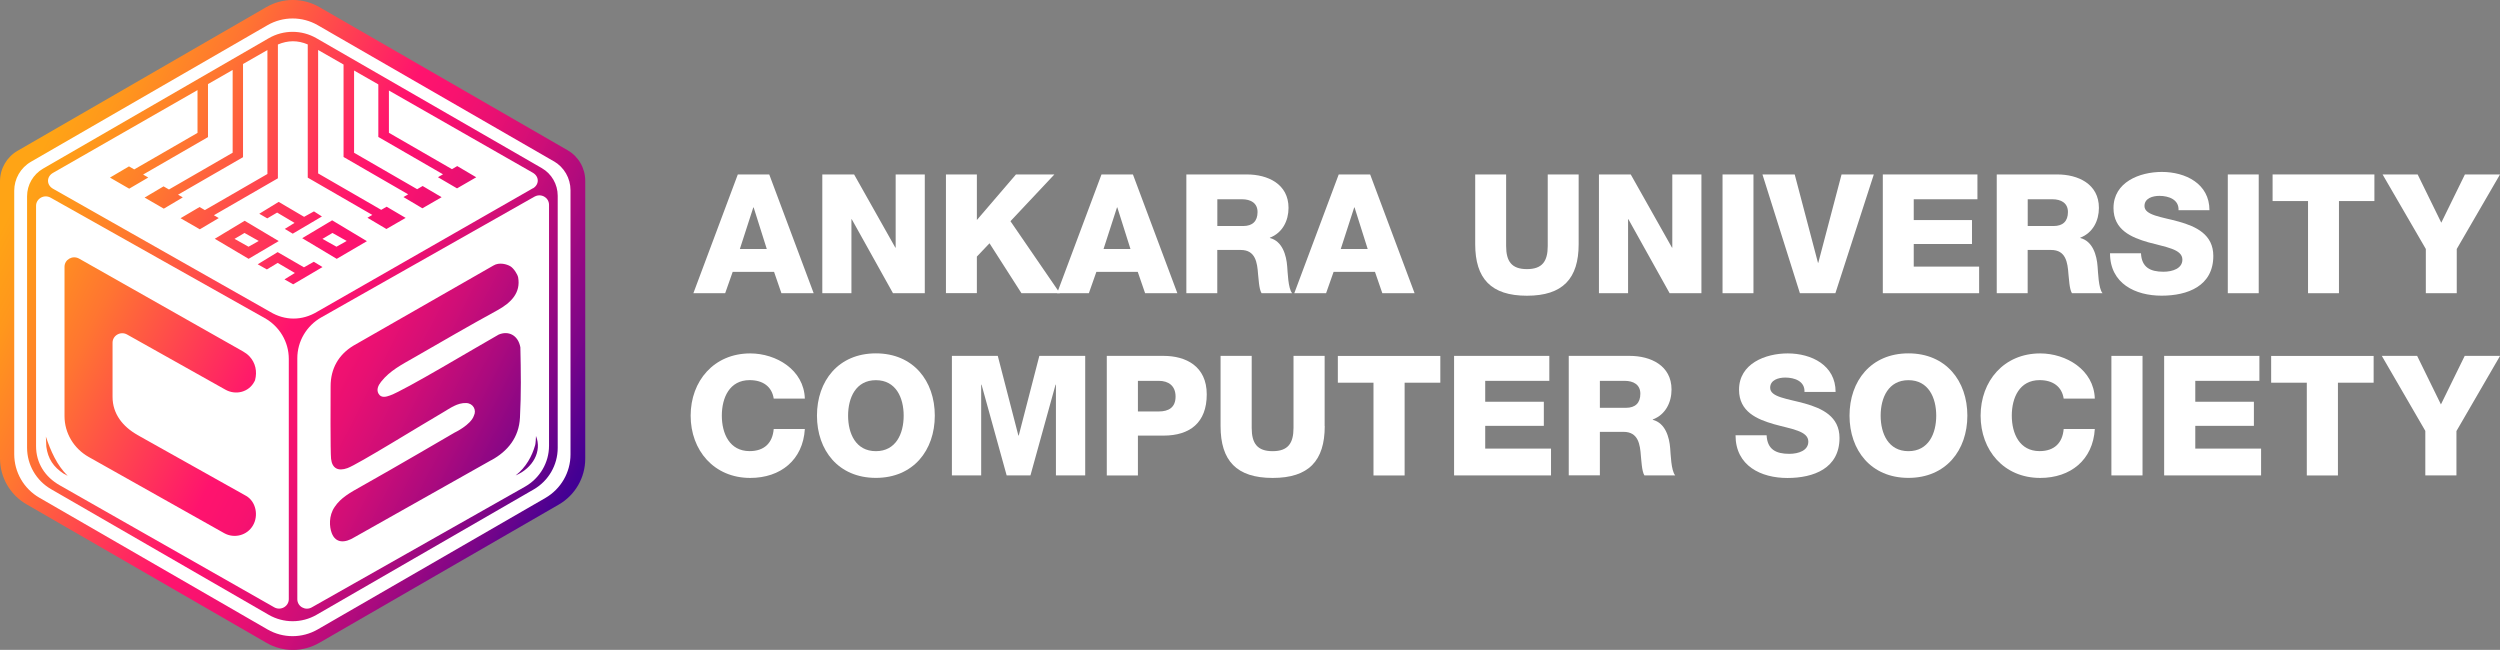 <?xml version="1.0" encoding="UTF-8"?>
<svg id="katman_2" data-name="katman 2" xmlns="http://www.w3.org/2000/svg" xmlns:xlink="http://www.w3.org/1999/xlink" viewBox="0 0 486.68 126.51">
  <rect x="0" y="0" width="486.68" height="126.51" fill="#808080" stroke="none"/>
  <defs>
    <style>
      .cls-1 {
        fill: url(#Adsız_degrade_121);
      }

      .cls-1, .cls-2 {
        stroke-width: 0px;
      }

      .cls-2 {
        fill: #fff;
      }
    </style>
    <linearGradient id="Adsız_degrade_121" data-name="Adsız degrade 121" x1="-.23" y1="34.09" x2="113.74" y2="92.16" gradientUnits="userSpaceOnUse">
      <stop offset=".04" stop-color="#ffa415"/>
      <stop offset=".11" stop-color="#ff971c"/>
      <stop offset=".23" stop-color="#ff7531"/>
      <stop offset=".38" stop-color="#ff3e53"/>
      <stop offset=".5" stop-color="#ff136e"/>
      <stop offset=".56" stop-color="#f9126f"/>
      <stop offset=".63" stop-color="#e91072"/>
      <stop offset=".71" stop-color="#cf0e77"/>
      <stop offset=".8" stop-color="#ab0a7e"/>
      <stop offset=".9" stop-color="#7c0588"/>
      <stop offset=".99" stop-color="#440093"/>
      <stop offset="1" stop-color="#410094"/>
    </linearGradient>
  </defs>
  <g id="katman_1" data-name="katman 1">
    <g>
      <g>
        <g>
          <path class="cls-2" d="M143.63,33.96h6.12l8.65,23.12h-6.28l-1.43-4.15h-8.06l-1.46,4.15h-6.19l8.65-23.12ZM144.02,48.47h5.25l-2.56-8.1h-.06l-2.62,8.1Z"/>
          <path class="cls-2" d="M160.08,33.96h6.19l8.03,14.25h.06v-14.25h5.67v23.12h-6.19l-8.03-14.41h-.06v14.41h-5.67v-23.12Z"/>
          <path class="cls-2" d="M184.15,33.96h6.02v8.87l7.61-8.87h7.48l-8.55,9.1,9.62,14.02h-7.48l-6.22-9.72-2.46,2.59v7.12h-6.02v-23.12Z"/>
          <path class="cls-2" d="M214.43,33.96h6.12l8.65,23.12h-6.28l-1.43-4.15h-8.06l-1.46,4.15h-6.19l8.65-23.12ZM214.82,48.47h5.25l-2.56-8.1h-.06l-2.62,8.1Z"/>
          <path class="cls-2" d="M230.95,33.96h11.79c4.05,0,8.1,1.85,8.1,6.51,0,2.49-1.17,4.86-3.63,5.8v.06c2.43.62,3.21,3.34,3.37,5.54.1,1,.16,4.31.97,5.21h-5.96c-.52-.81-.58-3.01-.68-3.69-.16-2.33-.52-4.73-3.37-4.73h-4.57v8.42h-6.02v-23.12ZM236.97,44h5.05c1.81,0,2.79-.94,2.79-2.72s-1.36-2.49-3.04-2.49h-4.79v5.21Z"/>
          <path class="cls-2" d="M260.61,33.96h6.12l8.65,23.12h-6.28l-1.43-4.15h-8.06l-1.46,4.15h-6.19l8.65-23.12ZM261,48.47h5.25l-2.56-8.1h-.06l-2.62,8.1Z"/>
          <path class="cls-2" d="M307.32,47.53c0,6.7-3.08,10.04-10.07,10.04s-10.07-3.34-10.07-10.04v-13.57h6.02v13.93c0,2.98,1.07,4.5,4.05,4.5s4.05-1.52,4.05-4.5v-13.93h6.02v13.57Z"/>
          <path class="cls-2" d="M311.27,33.96h6.19l8.03,14.25h.06v-14.25h5.67v23.12h-6.19l-8.03-14.41h-.06v14.41h-5.67v-23.12Z"/>
          <path class="cls-2" d="M335.33,33.96h6.02v23.12h-6.02v-23.12Z"/>
          <path class="cls-2" d="M357.32,57.08h-6.93l-7.29-23.12h6.28l4.53,17.2h.06l4.53-17.2h6.28l-7.48,23.12Z"/>
          <path class="cls-2" d="M366.52,33.96h18.43v4.83h-12.4v4.05h11.34v4.66h-11.34v4.4h12.73v5.18h-18.75v-23.12Z"/>
          <path class="cls-2" d="M388.71,33.96h11.79c4.05,0,8.1,1.85,8.1,6.51,0,2.49-1.17,4.86-3.63,5.8v.06c2.43.62,3.21,3.34,3.37,5.54.1,1,.16,4.31.97,5.21h-5.96c-.52-.81-.58-3.01-.68-3.69-.16-2.33-.52-4.73-3.37-4.73h-4.57v8.42h-6.02v-23.12ZM394.73,44h5.05c1.81,0,2.79-.94,2.79-2.72s-1.36-2.49-3.04-2.49h-4.79v5.21Z"/>
          <path class="cls-2" d="M416.79,49.31c.13,2.72,1.78,3.59,4.37,3.59,1.81,0,3.69-.65,3.69-2.36,0-2.07-3.3-2.43-6.64-3.37-3.27-.94-6.77-2.4-6.77-6.67,0-5.05,5.08-7.03,9.42-7.03,4.57,0,9.26,2.27,9.26,7.45h-6.02c.1-2.07-1.91-2.79-3.72-2.79-1.3,0-2.91.45-2.91,1.98,0,1.81,3.34,2.11,6.7,3.04,3.34.94,6.7,2.49,6.7,6.67,0,5.86-4.99,7.74-10.07,7.74s-10.04-2.33-10.04-8.26h6.02Z"/>
          <path class="cls-2" d="M433.69,33.96h6.02v23.12h-6.02v-23.12Z"/>
          <path class="cls-2" d="M462.23,39.14h-6.9v17.94h-6.02v-17.94h-6.9v-5.18h19.82v5.18Z"/>
          <path class="cls-2" d="M478.26,48.47v8.61h-6.02v-8.61l-8.42-14.51h6.83l4.6,9.39,4.6-9.39h6.83l-8.42,14.51Z"/>
        </g>
        <g>
          <path class="cls-2" d="M150.62,77.59c-.36-2.35-2.12-3.59-4.69-3.59-3.91,0-5.41,3.42-5.41,6.91s1.5,6.91,5.41,6.91c2.87,0,4.47-1.6,4.69-4.3h6.06c-.36,6.03-4.73,9.52-10.63,9.52-7.07,0-11.6-5.38-11.6-12.12s4.53-12.12,11.6-12.12c5.05,0,10.46,3.19,10.63,8.8h-6.06Z"/>
          <path class="cls-2" d="M170.51,68.79c7.3,0,11.47,5.38,11.47,12.12s-4.17,12.12-11.47,12.12-11.47-5.38-11.47-12.12,4.17-12.12,11.47-12.12ZM170.51,87.83c3.91,0,5.41-3.42,5.41-6.91s-1.5-6.91-5.41-6.91-5.41,3.42-5.41,6.91,1.5,6.91,5.41,6.91Z"/>
          <path class="cls-2" d="M185.31,69.28h8.93l4.01,15.51h.07l4.01-15.51h8.93v23.27h-5.7v-17.67h-.07l-4.89,17.67h-4.63l-4.89-17.67h-.07v17.67h-5.7v-23.27Z"/>
          <path class="cls-2" d="M215.46,69.28h11.05c4.33,0,8.41,1.99,8.41,7.5s-3.29,8.02-8.41,8.02h-4.99v7.76h-6.06v-23.27ZM221.52,80.1h4.07c1.92,0,3.26-.78,3.26-2.9s-1.4-3.06-3.26-3.06h-4.07v5.96Z"/>
          <path class="cls-2" d="M257.89,82.94c0,6.75-3.1,10.1-10.14,10.1s-10.14-3.36-10.14-10.1v-13.66h6.06v14.02c0,3,1.08,4.53,4.07,4.53s4.07-1.53,4.07-4.53v-14.02h6.06v13.66Z"/>
          <path class="cls-2" d="M280.38,74.5h-6.94v18.06h-6.06v-18.06h-6.94v-5.21h19.95v5.21Z"/>
          <path class="cls-2" d="M283.06,69.28h18.55v4.86h-12.48v4.07h11.41v4.69h-11.41v4.43h12.81v5.22h-18.87v-23.27Z"/>
          <path class="cls-2" d="M305.39,69.28h11.86c4.07,0,8.15,1.86,8.15,6.55,0,2.51-1.17,4.89-3.65,5.83v.07c2.44.62,3.23,3.36,3.39,5.57.1,1.01.16,4.33.98,5.25h-6c-.52-.81-.59-3.03-.68-3.72-.16-2.35-.52-4.76-3.39-4.76h-4.6v8.47h-6.06v-23.27ZM311.45,79.39h5.08c1.83,0,2.8-.95,2.8-2.74s-1.37-2.51-3.06-2.51h-4.82v5.25Z"/>
          <path class="cls-2" d="M343.91,84.73c.13,2.74,1.79,3.62,4.4,3.62,1.83,0,3.72-.65,3.72-2.38,0-2.09-3.32-2.44-6.68-3.39-3.29-.95-6.81-2.41-6.81-6.71,0-5.08,5.12-7.07,9.48-7.07,4.6,0,9.32,2.28,9.32,7.5h-6.06c.1-2.09-1.92-2.8-3.75-2.8-1.3,0-2.93.46-2.93,1.99,0,1.83,3.36,2.12,6.75,3.06,3.36.95,6.75,2.51,6.75,6.71,0,5.9-5.02,7.79-10.14,7.79s-10.1-2.35-10.1-8.31h6.06Z"/>
          <path class="cls-2" d="M371.52,68.79c7.3,0,11.47,5.38,11.47,12.12s-4.17,12.12-11.47,12.12-11.47-5.38-11.47-12.12,4.17-12.12,11.47-12.12ZM371.52,87.83c3.91,0,5.41-3.42,5.41-6.91s-1.5-6.91-5.41-6.91-5.41,3.42-5.41,6.91,1.5,6.91,5.41,6.91Z"/>
          <path class="cls-2" d="M401.74,77.59c-.36-2.35-2.12-3.59-4.69-3.59-3.91,0-5.41,3.42-5.41,6.91s1.5,6.91,5.41,6.91c2.87,0,4.47-1.6,4.69-4.3h6.06c-.36,6.03-4.73,9.52-10.63,9.52-7.07,0-11.6-5.38-11.6-12.12s4.53-12.12,11.6-12.12c5.05,0,10.46,3.19,10.63,8.8h-6.06Z"/>
          <path class="cls-2" d="M411.03,69.28h6.06v23.27h-6.06v-23.27Z"/>
          <path class="cls-2" d="M421.29,69.28h18.55v4.86h-12.48v4.07h11.41v4.69h-11.41v4.43h12.81v5.22h-18.87v-23.27Z"/>
          <path class="cls-2" d="M462.07,74.5h-6.94v18.06h-6.06v-18.06h-6.94v-5.21h19.95v5.21Z"/>
          <path class="cls-2" d="M478.2,83.88v8.67h-6.06v-8.67l-8.47-14.6h6.88l4.63,9.45,4.63-9.45h6.88l-8.47,14.6Z"/>
        </g>
      </g>
      <g>
        <path id="renk" class="cls-1" d="M110.5,29.25L62.15,1.37c-3.18-1.83-7.1-1.83-10.28,0L3.43,29.35c-2.12,1.22-3.43,3.49-3.43,5.94v53.96c0,3.67,1.96,7.07,5.14,8.91l46.73,26.98c3.18,1.84,7.1,1.84,10.29,0l46.63-26.92c3.18-1.84,5.14-5.23,5.14-8.91v-54.12c0-2.45-1.31-4.72-3.43-5.94Z"/>
        <path id="_ÇERÇEVE" data-name="ÇERÇEVE" class="cls-2" d="M108.57,87.19c0,3.33-1.78,6.41-4.66,8.08l-42.28,24.41c-2.89,1.67-6.44,1.67-9.33,0l-42.37-24.46c-2.89-1.67-4.66-4.75-4.66-8.08v-48.93c0-2.22,1.19-4.27,3.11-5.38L52.3,7.45c2.88-1.67,6.44-1.67,9.32,0l43.84,25.27c1.93,1.11,3.11,3.16,3.11,5.39v49.08ZM107.79,31.39L61.85,4.9c-3.02-1.74-6.75-1.74-9.77,0L6.03,31.49c-2.02,1.16-3.26,3.32-3.26,5.64v51.29c0,3.49,1.86,6.72,4.89,8.47l44.41,25.64c3.02,1.75,6.75,1.75,9.78,0l44.32-25.59c3.02-1.75,4.89-4.97,4.89-8.47v-51.44c0-2.33-1.24-4.48-3.26-5.65Z"/>
        <path id="sağ" class="cls-2" d="M104.07,38.27l-41.5,23.5c-2.9,1.64-4.69,4.68-4.69,7.97v46.91c0,1.42,1.56,2.3,2.81,1.59l41.5-23.49c2.9-1.64,4.69-4.68,4.69-7.97v-46.91c0-1.42-1.56-2.3-2.81-1.59ZM95.65,89.57l-26.62,15c-1.84,1.15-3.67,1.25-4.45-.79-.46-1.2-.63-3.36.58-5.11,1.19-1.77,2.92-2.73,5.39-4.11,6.01-3.36,17.92-10.33,17.92-10.33,0,0,3.19-1.5,3.79-3.32.54-1.07-.12-2.39-1.49-2.45-1.73-.07-3.14,1.01-4.51,1.81-4.36,2.53-16.58,10.12-18.62,10.86-1.8.65-2.98.07-3.19-1.81-.15-1.32-.1-12.09-.09-14.12,0-3.43,1.53-6.13,4.41-7.89l27.29-15.62c1.14-.7,2.64-.24,3.28.14.65.38,1.41,1.55,1.53,2.18.52,2.95-1.32,4.9-4.04,6.39-5.54,3.03-10.78,6.08-16.26,9.23-2.3,1.32-4.69,2.53-6.39,4.7-.57.72-.94,1.55-.48,2.33.51.88,1.5.59,2.24.32,2.87-1.03,16.59-9.28,21.13-11.84,1.85-.8,3.78.05,4.23,2.47.1,4.75.17,8.96-.08,13.71-.2,3.83-2.36,6.51-5.56,8.26ZM100.4,92.54c2-1.58,3.17-3.71,3.79-5.92.08-.3.15-1.42.15-1.75,1.2,2.99-.59,6.23-3.94,7.68Z"/>
        <path id="sol" class="cls-2" d="M51.51,61.91L9.85,38.48c-1.26-.71-2.83.18-2.83,1.59v46.79c0,3.28,1.73,5.99,4.64,7.63l41.73,23.74c1.26.71,2.83-.18,2.83-1.59v-46.79c0-3.28-1.79-6.31-4.71-7.94ZM12.44,92.24c-2.07-1.34-3.1-2.96-3.42-5.26l-.09-1.99c.93,2.79,2.16,5.61,4.25,7.64l-.73-.39ZM26.76,84.68l21.18,11.87c1.9,1.11,2.41,3.83,1.32,5.71l-.03.05c-1.12,1.92-3.63,2.58-5.59,1.48l-26.37-14.83c-2.91-1.64-4.71-4.67-4.71-7.94v-29.09c0-1.41,1.57-2.29,2.83-1.59l31.93,18.08c.45.26.87.56,1.23.94,1.19,1.26,1.55,2.96,1.1,4.65l-.12.25c-1.05,2.07-3.63,2.75-5.68,1.58l-19.11-10.72c-1.26-.71-2.83.18-2.83,1.59v10.55c0,3.28,1.96,5.78,4.87,7.42Z"/>
        <path id="_üst" data-name="üst" class="cls-2" d="M50.37,46.91l-1.99,1.12-2.73-1.53,1.95-1.15,2.77,1.56ZM64.72,45.35l-1.95,1.15,2.73,1.53,1.99-1.12-2.77-1.56ZM103.74,36.65l-42.05,24.07c-2.89,1.73-6.19,1.73-9.08,0L10.28,36.72c-1.25-.75-1.24-2.31.01-3.05l28.16-16.13v8.33s-12.32,7.11-12.32,7.11l-1.02-.59-3.7,2.18,3.74,2.16,3.71-2.17-1-.58,12.63-7.29v-10.32l4.8-2.75v16.11s-12.4,7.16-12.4,7.16l-1.05-.61-3.69,2.18,3.74,2.16,3.69-2.19-.92-.53,12.65-7.3V12.46s4.75-2.72,4.75-2.72v24.13l-12.18,7.03-1.03-.6-3.7,2.18,3.75,2.16,3.69-2.19-.95-.55,12.46-7.19V8.66c1.96-.82,3.84-.85,5.81-.01v25.93s12.57,7.26,12.57,7.26l-.95.55,3.69,2.19,3.75-2.16-3.7-2.18-1.06.61-12.28-7.09V9.73l4.95,2.83v18s12.58,7.27,12.58,7.27l-.92.53,3.69,2.19,3.74-2.16-3.69-2.18-1.07.62-12.28-7.09V13.73s4.72,2.7,4.72,2.7v10.23s12.59,7.27,12.59,7.27l-.98.57,3.71,2.17,3.74-2.16-3.7-2.18-1.03.6-12.27-7.08v-8.23s28.04,16.02,28.04,16.02c1.25.75,1.25,2.28,0,3.03ZM50.47,41.61l1.56.9,1.92-1.13,3.39,2.01-1.9,1.17,1.55.93,5.68-3.35-1.55-.99-1.92,1.06-4.95-2.91-3.79,2.32ZM48.39,50.39l5.87-3.46-6.63-3.95-5.82,3.5,6.58,3.9ZM62.77,51.98l-1.68-1.02-1.92,1.08-5.12-2.96-3.88,2.37,1.78,1,2.11-1.27,3.34,1.96-2.02,1.25,1.69.96,5.71-3.36ZM71.43,46.95l-6.77-4.06-5.83,3.48,6.72,4.02,5.88-3.44Z"/>
      </g>
    </g>
  </g>
</svg>